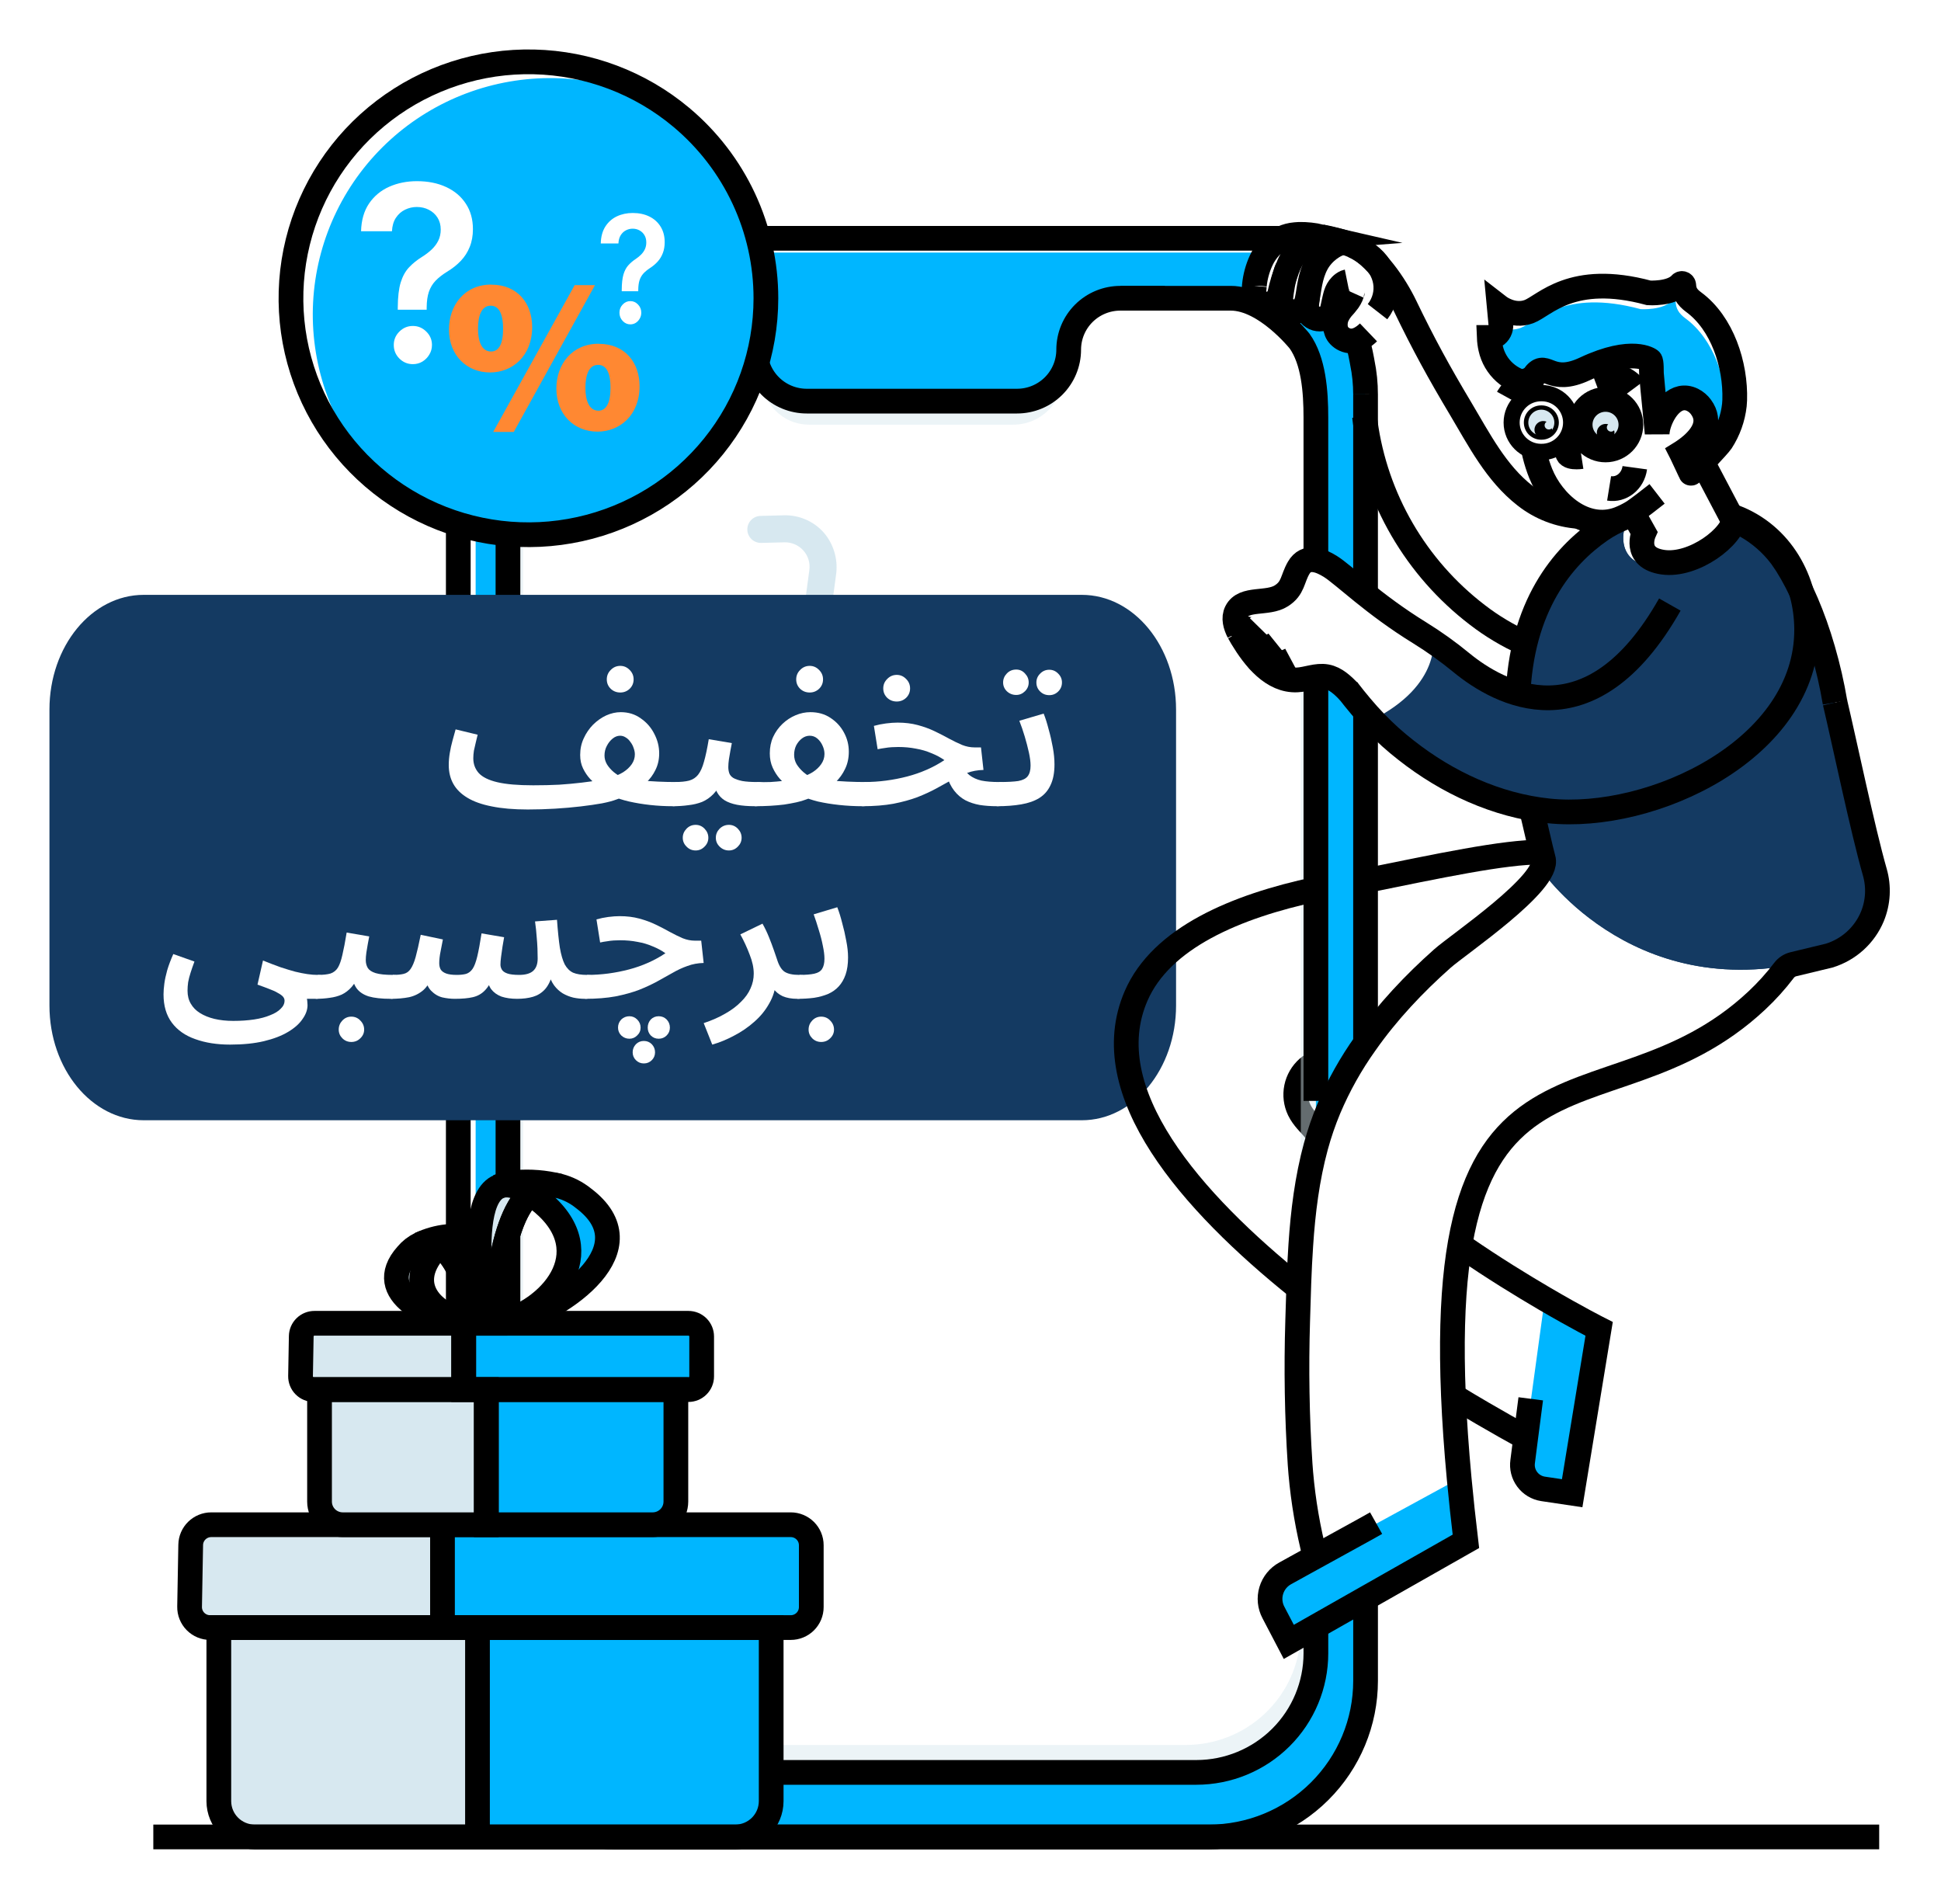 <svg width="157" height="154" viewBox="0 0 157 154" fill="none" xmlns="http://www.w3.org/2000/svg">
<g filter="url(#filter0_d_3149_2579)">
<path d="M104.018 27.951C105.008 27.315 106.159 26.971 107.337 26.957C107.541 26.957 107.74 26.968 107.936 26.986C107.853 26.637 107.748 26.228 107.615 25.783C107.193 25.572 106.826 25.266 106.543 24.889C106.26 24.512 106.07 24.075 105.987 23.612C105.836 23.638 105.682 23.651 105.529 23.652C104.982 23.653 104.446 23.497 103.986 23.201C103.874 23.176 103.762 23.145 103.653 23.108C103.51 23.133 103.364 23.146 103.218 23.148C102.475 23.152 101.76 22.864 101.228 22.348L99.835 22.828C99.835 22.828 103.409 24.623 104.018 27.951Z" fill="#00B6FF"/>
<path d="M104.435 132.153C104.434 134.705 103.415 137.152 101.603 138.957C99.791 140.761 97.333 141.776 94.77 141.777H48.758C46.194 141.776 43.736 140.762 41.923 138.957C40.11 137.152 39.092 134.705 39.091 132.153V32.193C39.09 30.928 39.339 29.676 39.825 28.507C40.31 27.339 41.022 26.277 41.92 25.383C42.817 24.488 43.883 23.779 45.057 23.294C46.23 22.81 47.487 22.561 48.758 22.561H54.906C56.013 22.561 57.074 22.998 57.857 23.777C58.575 24.487 59.005 25.435 59.066 26.441C59.075 26.524 59.079 26.608 59.078 26.692C59.078 26.764 59.078 26.834 59.078 26.905C59.108 27.515 59.267 28.112 59.545 28.657C59.553 28.669 59.557 28.687 59.566 28.7C59.901 29.355 60.414 29.905 61.045 30.289C61.676 30.672 62.402 30.873 63.141 30.871H80.269C80.817 30.872 81.361 30.765 81.868 30.556C82.375 30.347 82.836 30.04 83.224 29.653C83.52 29.358 83.768 29.019 83.958 28.647C83.966 28.64 83.973 28.631 83.976 28.621C84.258 28.088 84.416 27.499 84.437 26.897C84.437 26.844 84.437 26.796 84.437 26.737C84.45 24.447 86.205 22.556 88.508 22.556H93.701L99.165 22.488C99.276 21.448 99.721 20.354 100.181 19.388C100.334 19.053 100.515 18.732 100.722 18.428H49.151C47.486 18.427 45.837 18.754 44.299 19.388C42.761 20.022 41.363 20.952 40.186 22.124C39.008 23.296 38.075 24.688 37.437 26.219C36.8 27.751 36.472 29.392 36.473 31.05V134.377C36.472 136.035 36.8 137.676 37.437 139.208C38.074 140.739 39.008 142.131 40.185 143.303C41.363 144.475 42.76 145.405 44.299 146.039C45.837 146.674 47.486 147 49.151 146.999H95.774C97.439 146.999 99.088 146.673 100.626 146.039C102.165 145.405 103.563 144.475 104.74 143.303C105.918 142.131 106.852 140.739 107.489 139.208C108.126 137.676 108.454 136.035 108.454 134.377V127.262L104.436 129.542L104.435 132.153Z" fill="#00B6FF"/>
<path d="M105.836 52.947C105.354 52.452 104.888 53.22 104.435 52.695V90.716C104.718 89.678 105.067 88.659 105.481 87.665C105.574 87.447 105.667 87.228 105.764 87.012C105.968 86.566 106.182 86.126 106.407 85.689C106.468 85.564 106.53 85.446 106.596 85.327C106.662 85.209 106.742 85.057 106.818 84.929C106.947 84.695 107.085 84.462 107.226 84.233C107.323 84.06 107.43 83.894 107.536 83.726C107.615 83.593 107.697 83.465 107.784 83.342C107.877 83.191 107.978 83.043 108.076 82.897C108.197 82.716 108.324 82.535 108.449 82.358V55.275C107.967 54.9 107.485 54.507 107.032 54.102C106.619 53.73 106.22 53.346 105.836 52.947Z" fill="#00B6FF"/>
<path d="M108.07 26.52C107.513 27.217 106.824 26.631 105.927 26.631C105.111 26.631 104.642 27.947 104.124 27.417C104.153 27.488 103.862 28.537 103.886 28.608C103.965 28.819 104.036 29.04 104.098 29.26V29.268C104.179 29.552 104.24 29.833 104.293 30.124C104.306 30.19 104.32 30.262 104.328 30.332C104.351 30.481 104.373 30.636 104.386 30.79C104.404 30.932 104.414 31.075 104.417 31.219C104.431 31.379 104.434 31.553 104.434 31.726V42.926C104.566 43.035 104.675 43.168 104.756 43.318C105.398 44.486 106.014 43.611 106.702 44.758C107.068 45.35 107.827 45.812 108.216 45.384C108.359 45.224 108.447 44.539 108.447 44.283V30.75C108.447 30.107 108.399 29.466 108.304 28.83C108.275 28.588 108.121 26.764 108.07 26.52Z" fill="#00B6FF"/>
<path d="M59.083 26.475C59.374 27.014 59.534 27.613 59.549 28.225C59.272 27.681 59.113 27.084 59.083 26.475Z" fill="#00B6FF"/>
<path d="M84.437 26.463C84.415 27.065 84.258 27.655 83.976 28.188C84.007 27.587 84.164 27 84.437 26.463Z" fill="#00B6FF"/>
<path d="M145.962 75.281C130.608 80.054 122.67 68.364 122.67 68.364C123.25 67.508 122.373 65.899 122.373 65.899L121.839 63.179C115.056 62.847 108.918 56.265 108.918 56.265C117.694 54.716 113.911 49.483 113.911 49.483L119.962 54.2L120.618 54.142C120.698 45.982 125.859 42.171 127.475 40.88C129.092 39.588 129.369 40.87 129.369 40.87C129.369 40.87 128.658 43.481 131.689 43.843C134.72 44.204 136.94 41.377 136.94 41.377C137.98 39.057 139.177 40.495 139.177 40.495C144.373 43.248 145.313 50.057 146.428 54.816C147.198 58.076 148.664 65.104 149.643 68.528C149.985 69.713 149.916 70.978 149.448 72.12C149.136 72.869 148.662 73.541 148.059 74.087C147.457 74.633 146.741 75.041 145.962 75.281Z" fill="#143A62"/>
<path d="M145.962 75.281C130.608 80.054 122.67 68.364 122.67 68.364C123.25 67.508 122.373 65.899 122.373 65.899L121.839 63.179C115.056 62.847 108.918 56.265 108.918 56.265C114.733 53.371 113.911 49.483 113.911 49.483L119.962 54.2L120.618 54.142C120.698 45.982 125.859 42.171 127.475 40.88C129.092 39.588 129.369 40.87 129.369 40.87C129.369 40.87 128.658 43.481 131.689 43.843C134.72 44.204 136.94 41.377 136.94 41.377C137.98 39.057 139.177 40.495 139.177 40.495C144.373 43.248 145.313 50.057 146.428 54.816C147.198 58.076 148.664 65.104 149.643 68.528C149.985 69.713 149.916 70.978 149.448 72.12C149.136 72.869 148.662 73.541 148.059 74.087C147.457 74.633 146.741 75.041 145.962 75.281Z" fill="#143A62"/>
<path d="M127.865 34.074C128.825 34.074 129.603 33.3 129.603 32.345C129.603 31.39 128.825 30.615 127.865 30.615C126.906 30.615 126.128 31.39 126.128 32.345C126.128 33.3 126.906 34.074 127.865 34.074Z" fill="#D7E8F0"/>
<path d="M130.232 35.828C130.081 36.935 129.138 37.658 128.154 37.498" stroke="black" stroke-width="2" stroke-miterlimit="10"/>
<path d="M118.587 26.183C118.752 26.936 119.15 27.618 119.726 28.133C120.301 28.649 121.024 28.971 121.793 29.055C121.864 28.748 122.008 28.462 122.214 28.222C123.092 27.228 123.424 29.129 126.201 27.825C130.059 26.012 131.478 27.123 131.478 27.123C131.603 27.22 131.571 28.094 131.585 28.243C131.669 29.147 131.746 30.047 131.841 30.951C131.896 31.502 131.949 32.049 132.002 32.596C132.055 32.505 132.114 32.417 132.178 32.332C132.551 31.115 133.588 29.689 134.911 30.339C135.179 30.475 135.412 30.673 135.589 30.916C136.452 32.094 135.749 33.201 134.812 34.012C134.575 34.265 134.31 34.492 134.023 34.688C134.17 35.008 134.769 36.265 134.769 36.27C134.83 36.398 137.059 33.985 137.226 33.721C137.483 33.07 137.627 32.381 137.652 31.683C137.745 28.812 136.638 25.443 134.334 23.753C133.763 23.334 133.564 22.937 133.53 22.382C133.528 22.352 133.517 22.323 133.499 22.3C133.48 22.276 133.455 22.258 133.426 22.249C133.398 22.24 133.367 22.24 133.338 22.248C133.309 22.257 133.284 22.274 133.265 22.297C132.516 23.123 130.705 23.003 130.705 23.003C124.437 21.31 122.274 24.052 120.998 24.521C120.478 24.706 119.91 24.706 119.39 24.521C119.357 24.693 119.276 24.853 119.157 24.983C119.038 25.113 118.886 25.207 118.717 25.257L118.744 25.548C118.767 25.772 118.712 25.996 118.587 26.183Z" fill="#00B6FF"/>
<path d="M132.035 37.943C131.622 38.263 130.468 39.184 130.007 39.458C129.669 39.661 129.313 39.835 128.945 39.978C126.171 41.019 123.571 38.651 122.618 36.282C121.833 34.328 121.653 32.146 121.71 30.059C121.719 29.843 121.727 29.622 121.745 29.402C121.743 29.388 121.743 29.375 121.745 29.362C121.753 29.261 121.768 29.161 121.79 29.062C121.86 28.755 122.004 28.468 122.211 28.229C123.087 27.237 123.42 29.138 126.197 27.832C130.054 26.019 131.474 27.13 131.474 27.13C131.598 27.227 131.566 28.101 131.581 28.25C131.664 29.155 131.741 30.055 131.838 30.959C131.891 31.511 131.944 32.056 131.998 32.603C132.011 32.754 132.026 32.899 132.039 33.048C132.058 32.806 132.104 32.567 132.175 32.334C132.548 31.117 133.585 29.693 134.907 30.341C135.176 30.477 135.409 30.675 135.586 30.919C136.449 32.096 135.746 33.203 134.809 34.014C134.571 34.218 134.32 34.405 134.057 34.575L133.986 34.619L134.022 34.69C134.168 35.01 134.766 36.269 134.766 36.272C134.827 36.4 137.056 33.989 137.225 33.723C137.805 32.831 138.169 31.817 138.287 30.76C138.302 30.627 138.31 30.499 138.314 30.366C138.408 27.496 137.3 24.126 134.996 22.437C134.424 22.018 134.224 21.621 134.192 21.066C134.19 21.036 134.179 21.007 134.161 20.983C134.142 20.96 134.117 20.942 134.089 20.933C134.06 20.924 134.029 20.923 134 20.932C133.971 20.941 133.946 20.957 133.927 20.981C133.178 21.806 131.365 21.686 131.365 21.686C125.105 19.994 122.934 22.736 121.66 23.205C120.385 23.674 119.267 22.808 119.267 22.808L119.4 24.227C119.409 24.325 119.403 24.423 119.382 24.518C119.349 24.691 119.268 24.85 119.149 24.98C119.03 25.11 118.878 25.205 118.709 25.254C118.645 25.278 118.578 25.291 118.51 25.294H118.46C118.472 25.59 118.511 25.884 118.576 26.173C118.741 26.927 119.141 27.609 119.718 28.125C120.294 28.64 121.019 28.962 121.79 29.045" stroke="black" stroke-width="2" stroke-miterlimit="10"/>
<path d="M122.673 33.904C123.632 33.904 124.41 33.13 124.41 32.175C124.41 31.22 123.632 30.445 122.673 30.445C121.713 30.445 120.936 31.22 120.936 32.175C120.936 33.13 121.713 33.904 122.673 33.904Z" fill="#D7E8F0"/>
<path d="M128.59 32.991C128.591 33.132 128.55 33.27 128.472 33.387C128.394 33.504 128.283 33.596 128.153 33.651C128.023 33.705 127.879 33.72 127.74 33.693C127.602 33.666 127.474 33.599 127.374 33.5C127.273 33.401 127.205 33.274 127.177 33.136C127.149 32.998 127.163 32.855 127.217 32.725C127.271 32.595 127.362 32.484 127.48 32.405C127.597 32.327 127.735 32.285 127.877 32.285C127.946 32.284 128.015 32.294 128.081 32.316C128.046 32.348 128.019 32.387 128 32.43C127.981 32.473 127.971 32.52 127.97 32.567C127.971 32.658 128.007 32.744 128.072 32.808C128.137 32.872 128.224 32.908 128.315 32.908C128.361 32.907 128.407 32.898 128.449 32.879C128.491 32.861 128.528 32.834 128.56 32.8C128.581 32.862 128.591 32.926 128.59 32.991Z" fill="black"/>
<path d="M123.539 32.76C123.539 32.899 123.497 33.036 123.418 33.152C123.34 33.268 123.229 33.358 123.1 33.412C122.97 33.465 122.827 33.479 122.689 33.452C122.552 33.424 122.425 33.357 122.326 33.258C122.227 33.159 122.159 33.033 122.132 32.896C122.104 32.759 122.118 32.617 122.172 32.488C122.226 32.359 122.316 32.249 122.433 32.171C122.549 32.093 122.687 32.051 122.827 32.051C122.919 32.05 123.011 32.068 123.097 32.104C123.049 32.136 123.008 32.179 122.981 32.23C122.953 32.28 122.937 32.337 122.936 32.395C122.936 32.44 122.946 32.484 122.963 32.526C122.981 32.567 123.006 32.604 123.038 32.636C123.07 32.667 123.108 32.692 123.15 32.709C123.192 32.726 123.237 32.734 123.282 32.734C123.326 32.735 123.37 32.726 123.411 32.709C123.453 32.693 123.49 32.668 123.521 32.636C123.532 32.677 123.538 32.718 123.539 32.76Z" fill="black"/>
<path d="M125.302 32.318C125.302 32.318 124.857 34.288 124.804 34.486C124.643 35.126 125.919 34.928 125.919 34.928" stroke="black" stroke-width="2" stroke-miterlimit="10"/>
<path d="M126.935 28.599C126.935 28.599 129.032 27.817 130.199 29.385" stroke="black" stroke-width="2" stroke-miterlimit="10"/>
<path d="M119.963 30.167C119.963 30.167 121.043 28.213 122.952 28.647" stroke="black" stroke-width="2" stroke-miterlimit="10"/>
<path d="M127.865 34.389C128.998 34.389 129.917 33.474 129.917 32.346C129.917 31.218 128.998 30.303 127.865 30.303C126.731 30.303 125.812 31.218 125.812 32.346C125.812 33.474 126.731 34.389 127.865 34.389Z" stroke="black" stroke-width="2" stroke-miterlimit="10"/>
<path d="M122.672 34.219C123.806 34.219 124.725 33.304 124.725 32.176C124.725 31.047 123.806 30.133 122.672 30.133C121.539 30.133 120.62 31.047 120.62 32.176C120.62 33.304 121.539 34.219 122.672 34.219Z" stroke="black" stroke-width="2" stroke-miterlimit="10"/>
<path d="M122.671 30.787H122.718C123.087 30.792 123.439 30.944 123.696 31.209C123.953 31.473 124.095 31.828 124.089 32.196C124.083 32.564 123.93 32.914 123.665 33.17C123.399 33.426 123.042 33.567 122.673 33.561H122.629C122.26 33.555 121.908 33.403 121.651 33.139C121.394 32.874 121.252 32.519 121.258 32.151C121.264 31.784 121.417 31.433 121.682 31.177C121.948 30.921 122.305 30.781 122.674 30.787H122.671ZM122.674 30.455C122.217 30.448 121.774 30.622 121.446 30.939C121.117 31.256 120.928 31.69 120.92 32.146C120.913 32.601 121.087 33.042 121.406 33.369C121.724 33.697 122.16 33.885 122.618 33.892H122.676C123.134 33.9 123.576 33.726 123.905 33.409C124.234 33.092 124.423 32.658 124.43 32.202C124.438 31.746 124.263 31.306 123.944 30.978C123.626 30.651 123.19 30.463 122.732 30.455H122.674Z" fill="white"/>
<path d="M125.812 32.278L124.723 32.242" stroke="black" stroke-width="2" stroke-miterlimit="10"/>
<path d="M127.352 105.477L125.173 118.767L122.812 118.415C122.301 118.335 121.842 118.057 121.534 117.643C121.227 117.229 121.095 116.711 121.168 116.201L121.343 114.775L122.95 103.047C125.567 104.573 127.352 105.477 127.352 105.477Z" fill="#00B6FF"/>
<path d="M116.57 122.654L108.454 127.294L104.436 129.597L103.205 130.302C103.208 130.279 103.208 130.255 103.205 130.232L102.241 130.779L101 128.406C100.71 127.858 100.649 127.219 100.829 126.626C101.009 126.034 101.417 125.536 101.963 125.24L116.025 117.574L116.038 117.702L116.57 122.654Z" fill="#00B6FF"/>
<path d="M104.702 89.812C104.613 89.693 104.525 89.578 104.435 89.477C103.926 88.868 103.426 88.458 103.088 87.765C102.819 87.201 102.742 86.566 102.867 85.954C102.993 85.342 103.315 84.787 103.784 84.373C103.978 84.207 104.195 84.067 104.427 83.959" stroke="black" stroke-width="2" stroke-miterlimit="10"/>
<path d="M121.816 111.129L121.344 114.772L121.162 116.198C121.089 116.708 121.221 117.226 121.528 117.64C121.836 118.055 122.295 118.332 122.806 118.412L125.167 118.764L127.347 105.474C127.347 105.474 125.561 104.57 122.948 103.041C121.079 101.946 118.769 100.53 116.4 98.898" stroke="black" stroke-width="2" stroke-miterlimit="10"/>
<path d="M121.415 114.277C121.415 114.277 118.866 112.909 115.629 110.939" stroke="black" stroke-width="2" stroke-miterlimit="10"/>
<g opacity="0.68">
<path opacity="0.68" d="M104.435 52.899V90.716C103.731 93.305 103.395 95.996 103.217 98.704V52.995C103.612 53.507 104.019 52.409 104.435 52.899Z" fill="#D7E8F0"/>
<path opacity="0.68" d="M104.435 129.543V131.717C104.434 134.269 103.416 136.717 101.603 138.521C99.791 140.326 97.333 141.34 94.77 141.341H48.758C46.194 141.341 43.736 140.326 41.923 138.522C40.11 136.717 39.092 134.27 39.091 131.717V31.757C39.09 30.492 39.339 29.24 39.825 28.072C40.31 26.903 41.022 25.842 41.92 24.947C42.818 24.053 43.883 23.343 45.057 22.859C46.23 22.375 47.488 22.125 48.758 22.125H54.907C55.189 22.126 55.47 22.154 55.747 22.208C55.932 22.247 56.115 22.297 56.294 22.359C56.372 22.389 56.454 22.419 56.528 22.451C56.654 22.503 56.776 22.562 56.895 22.627C57.038 22.704 57.175 22.79 57.308 22.883C57.396 22.944 57.48 23.007 57.56 23.072C57.64 23.138 57.764 23.25 57.857 23.341L58.5 24.167C58.559 24.265 58.613 24.367 58.661 24.471L58.895 25.061C58.928 25.168 58.958 25.274 58.981 25.381L59.038 25.715C59.047 25.76 59.051 25.808 59.056 25.853C59.058 25.875 59.058 25.897 59.056 25.919C59.066 26.024 59.074 26.127 59.074 26.239V26.282C59.074 26.349 59.074 26.41 59.074 26.472C59.07 26.462 59.064 26.453 59.056 26.445C58.875 26.103 58.642 25.79 58.365 25.519C57.612 24.768 56.591 24.346 55.525 24.346H49.613C48.39 24.346 47.179 24.587 46.049 25.054C44.919 25.521 43.893 26.204 43.029 27.067C42.165 27.928 41.48 28.951 41.013 30.077C40.547 31.202 40.307 32.408 40.309 33.626V129.857C40.309 132.314 41.289 134.67 43.034 136.408C44.778 138.146 47.145 139.122 49.613 139.124H93.915C96.304 139.123 98.601 138.208 100.33 136.567C102.059 134.926 103.088 132.686 103.204 130.311C103.206 130.288 103.206 130.264 103.204 130.241L104.435 129.543Z" fill="#D7E8F0"/>
<path opacity="0.68" d="M83.976 28.188C83.976 28.248 83.976 28.306 83.976 28.368C83.97 29.425 83.544 30.437 82.791 31.182C82.039 31.927 81.02 32.346 79.958 32.346H63.465C61.242 32.346 59.562 30.538 59.553 28.323C59.553 28.288 59.553 28.258 59.553 28.223C59.885 28.889 60.397 29.45 61.033 29.842C61.669 30.233 62.402 30.439 63.15 30.437H80.269C80.817 30.438 81.361 30.331 81.868 30.122C82.376 29.913 82.836 29.606 83.224 29.22C83.528 28.917 83.781 28.569 83.976 28.188Z" fill="#D7E8F0"/>
</g>
<path d="M108.454 69.229C114.171 68.072 119.72 66.877 122.671 66.917" stroke="black" stroke-width="2" stroke-miterlimit="10"/>
<path d="M121.881 63.49C122.023 63.997 122.67 66.919 122.829 67.447C123.418 69.353 115.932 74.394 114.664 75.527C112.388 77.548 110.234 79.823 108.454 82.359C107.27 84.014 106.273 85.794 105.481 87.666C105.067 88.66 104.717 89.679 104.434 90.718C103.73 93.306 103.394 95.998 103.216 98.705C103.075 100.756 103.022 102.815 102.964 104.826C102.845 108.686 102.906 112.567 103.16 116.414C103.177 116.657 103.195 116.894 103.216 117.137C103.416 119.421 103.805 121.685 104.378 123.906V123.921" stroke="black" stroke-width="2" stroke-miterlimit="10"/>
<path d="M120.774 54.474C121.017 46.981 124.434 42.981 127.476 40.874C128.068 40.47 128.703 40.132 129.369 39.867" stroke="black" stroke-width="2" stroke-miterlimit="10"/>
<path d="M137.72 39.818C137.861 39.871 137.998 39.929 138.136 39.986L138.287 40.052C138.621 40.197 138.946 40.36 139.261 40.542C140.348 41.159 141.298 41.99 142.053 42.985C142.082 43.013 142.106 43.046 142.123 43.082C142.255 43.268 142.384 43.457 142.509 43.652C143.621 45.412 144.658 47.788 145.45 50.532C145.859 51.94 146.185 53.37 146.429 54.815" stroke="black" stroke-width="2" stroke-miterlimit="10"/>
<path d="M146.429 54.815C147.199 58.075 148.666 65.104 149.644 68.526C149.986 69.712 149.918 70.978 149.449 72.12C149.137 72.87 148.663 73.541 148.06 74.088C147.458 74.634 146.742 75.042 145.963 75.282L143.056 75.983C142.752 76.057 142.483 76.235 142.296 76.485C141.636 77.353 140.904 78.164 140.108 78.91C127.531 90.699 112.397 78.496 116.026 117.578L116.039 117.706C116.185 119.271 116.363 120.92 116.57 122.655L108.454 127.263L104.437 129.543L103.21 130.24L102.246 130.787L101.005 128.415C100.713 127.867 100.649 127.226 100.829 126.631C101.008 126.037 101.416 125.537 101.963 125.24L103.217 124.547L104.379 123.907L104.435 123.877L108.453 121.663L109.308 121.183" stroke="black" stroke-width="2" stroke-miterlimit="10"/>
<path d="M108.456 127.263V133.939C108.455 137.288 107.119 140.499 104.74 142.867C102.362 145.235 99.136 146.565 95.772 146.565H47.753C46.087 146.565 44.438 146.239 42.899 145.604C41.36 144.97 39.962 144.04 38.784 142.868C37.606 141.695 36.672 140.303 36.035 138.771C35.397 137.239 35.069 135.598 35.069 133.939V29.899C35.069 28.241 35.397 26.599 36.035 25.067C36.672 23.535 37.606 22.143 38.784 20.971C39.962 19.798 41.36 18.869 42.899 18.234C44.438 17.6 46.087 17.273 47.753 17.273H101.606" stroke="black" stroke-width="2" stroke-miterlimit="10"/>
<path d="M108.454 29.9C108.455 29.033 108.367 28.169 108.192 27.32C108.192 27.32 107.957 25.908 107.732 25.516" stroke="black" stroke-width="2" stroke-miterlimit="10"/>
<path d="M108.454 82.353V69.232V55.547" stroke="black" stroke-width="2" stroke-miterlimit="10"/>
<path d="M108.454 29.9V37.304V46.096" stroke="black" stroke-width="2" stroke-miterlimit="10"/>
<path d="M121.343 50.039V50.028C119.97 49.415 118.675 48.641 117.486 47.722C112.523 43.921 109.269 38.324 108.43 32.146C108.409 31.994 108.389 31.84 108.372 31.686" stroke="black" stroke-width="2" stroke-miterlimit="10"/>
<path d="M104.438 87.035V52.885" stroke="black" stroke-width="2" stroke-miterlimit="10"/>
<path d="M104.437 43.291V31.758C104.437 29.657 104.253 27.168 103.116 25.582C103.116 25.582 100.36 22.121 97.559 22.121H88.62" stroke="black" stroke-width="2" stroke-miterlimit="10"/>
<path d="M92.222 22.121H88.62C87.512 22.121 86.449 22.559 85.665 23.34C84.882 24.12 84.442 25.178 84.442 26.281C84.442 27.384 84.001 28.443 83.218 29.223C82.434 30.003 81.371 30.441 80.263 30.441H63.257C62.148 30.441 61.085 30.003 60.302 29.223C59.518 28.443 59.078 27.384 59.078 26.281C59.078 25.178 58.638 24.12 57.854 23.34C57.071 22.559 56.008 22.121 54.899 22.121H48.757C46.191 22.123 43.731 23.139 41.918 24.946C40.104 26.753 39.086 29.203 39.087 31.758V131.717C39.088 134.269 40.107 136.717 41.921 138.522C43.734 140.327 46.193 141.341 48.757 141.342H94.767C97.332 141.341 99.79 140.327 101.604 138.522C103.417 136.717 104.436 134.269 104.438 131.717V129.544" stroke="black" stroke-width="2" stroke-miterlimit="10"/>
<path d="M107.466 17.867C109.216 18.613 110.85 21.078 111.644 22.728C113.116 25.789 114.401 28.131 116.144 31.048C117.637 33.549 119.007 36.258 121.355 38.088C122.597 39.071 124.111 39.655 125.694 39.763" stroke="black" stroke-width="2" stroke-miterlimit="10"/>
<path d="M59.951 22.124C59.949 25.58 59.008 28.97 57.226 31.936C55.444 34.901 52.889 37.33 49.832 38.966C46.775 40.601 43.329 41.382 39.862 41.224C36.395 41.067 33.035 39.977 30.14 38.072C26.389 34.928 23.986 30.475 23.426 25.625C22.865 20.775 24.189 15.896 27.126 11.986C30.063 8.077 34.39 5.434 39.221 4.598C44.053 3.763 49.022 4.799 53.111 7.494C55.256 9.287 56.98 11.526 58.161 14.053C59.343 16.581 59.954 19.336 59.951 22.124Z" fill="#00B6FF"/>
<path d="M57.861 22.201C57.861 25.261 57.027 28.264 55.449 30.891C53.872 33.518 51.608 35.67 48.901 37.118C46.193 38.568 43.141 39.259 40.07 39.119C36.999 38.98 34.024 38.015 31.459 36.327C28.145 33.541 26.025 29.599 25.532 25.308C25.039 21.017 26.212 16.701 28.809 13.242C31.407 9.783 35.233 7.442 39.507 6.698C43.78 5.955 48.177 6.864 51.799 9.241C53.699 10.829 55.227 12.812 56.274 15.051C57.321 17.29 57.863 19.731 57.861 22.201Z" fill="#00B6FF"/>
<path d="M78.541 58.53L64.539 60.631C64.2 60.717 63.845 60.725 63.501 60.654C63.158 60.584 62.836 60.436 62.559 60.221C62.282 60.008 62.058 59.733 61.903 59.42C61.749 59.106 61.669 58.762 61.669 58.413L63.133 46.435H84.014C84.185 46.435 84.348 46.503 84.469 46.623C84.59 46.743 84.657 46.906 84.657 47.075L82.66 54.58C82.376 55.537 81.847 56.404 81.125 57.097C80.403 57.789 79.512 58.283 78.541 58.53Z" fill="#D7E8F0"/>
<path d="M66.589 67.82C67.907 67.82 68.975 66.757 68.975 65.444C68.975 64.132 67.907 63.068 66.589 63.068C65.271 63.068 64.202 64.132 64.202 65.444C64.202 66.757 65.271 67.82 66.589 67.82Z" fill="#D7E8F0"/>
<path d="M75.649 67.82C76.967 67.82 78.036 66.757 78.036 65.444C78.036 64.132 76.967 63.068 75.649 63.068C74.331 63.068 73.263 64.132 73.263 65.444C73.263 66.757 74.331 67.82 75.649 67.82Z" fill="#D7E8F0"/>
<path d="M65.028 48.943L62.854 48.654L63.465 44.1C63.503 43.816 63.48 43.528 63.395 43.254C63.311 42.981 63.168 42.729 62.976 42.516C62.784 42.303 62.548 42.134 62.284 42.02C62.02 41.907 61.735 41.852 61.447 41.86L59.574 41.908C59.283 41.915 59.001 41.807 58.79 41.608C58.579 41.408 58.456 41.133 58.449 40.844C58.445 40.701 58.469 40.558 58.521 40.424C58.572 40.29 58.65 40.168 58.749 40.064C58.848 39.96 58.967 39.876 59.098 39.818C59.23 39.76 59.372 39.728 59.516 39.724L61.391 39.676C62.046 39.655 62.696 39.79 63.288 40.068C63.881 40.346 64.398 40.76 64.798 41.276C65.145 41.736 65.396 42.261 65.537 42.819C65.678 43.377 65.706 43.958 65.62 44.527L65.028 48.943Z" fill="#D7E8F0"/>
<path d="M85.504 46.109H9.623C5.413 46.109 2 50.262 2 55.385V79.324C2 84.447 5.413 88.6 9.623 88.6H85.504C89.714 88.6 93.127 84.447 93.127 79.324V55.385C93.127 50.262 89.714 46.109 85.504 46.109Z" fill="#143A62"/>
<path d="M103.049 102.172C94.383 95.22 86.52 86.303 89.899 78.535C91.932 73.852 97.95 71.3 104.434 69.916" stroke="black" stroke-width="2" stroke-miterlimit="10"/>
<path d="M40.689 63.467L41.127 61.511C41.878 61.511 42.579 61.495 43.229 61.462C43.891 61.418 44.496 61.362 45.046 61.296C45.595 61.23 46.066 61.164 46.458 61.097C46.862 61.031 47.17 60.965 47.383 60.898C47.776 60.777 48.118 60.628 48.41 60.451C48.701 60.263 48.931 60.048 49.099 59.805C49.267 59.562 49.351 59.297 49.351 59.01C49.351 58.844 49.318 58.673 49.251 58.496C49.194 58.319 49.11 58.159 48.998 58.015C48.897 57.861 48.774 57.739 48.628 57.651C48.482 57.551 48.325 57.502 48.157 57.502C47.944 57.502 47.742 57.579 47.552 57.734C47.361 57.888 47.204 58.087 47.081 58.33C46.957 58.562 46.896 58.822 46.896 59.109C46.896 59.352 46.963 59.59 47.098 59.822C47.243 60.053 47.428 60.263 47.653 60.451C47.888 60.639 48.14 60.799 48.41 60.932L46.425 61.661C46.2 61.462 45.971 61.241 45.735 60.998C45.511 60.755 45.32 60.473 45.163 60.153C45.006 59.833 44.928 59.468 44.928 59.059C44.928 58.573 45.023 58.126 45.214 57.717C45.404 57.297 45.657 56.927 45.971 56.607C46.296 56.287 46.649 56.038 47.03 55.861C47.423 55.685 47.815 55.596 48.208 55.596C48.824 55.596 49.363 55.762 49.822 56.093C50.293 56.414 50.658 56.828 50.916 57.336C51.185 57.844 51.319 58.374 51.319 58.927C51.319 59.424 51.218 59.871 51.017 60.269C50.826 60.666 50.568 61.014 50.243 61.313C49.918 61.611 49.548 61.876 49.133 62.108C48.729 62.329 48.309 62.511 47.871 62.655C47.591 62.765 47.199 62.87 46.694 62.97C46.2 63.058 45.629 63.141 44.978 63.218C44.328 63.295 43.633 63.356 42.893 63.401C42.164 63.445 41.429 63.467 40.689 63.467ZM52.413 63.202C51.796 63.202 51.185 63.169 50.579 63.102C49.985 63.036 49.419 62.942 48.88 62.821C48.353 62.699 47.883 62.544 47.468 62.357L48.628 60.948C48.965 61.014 49.363 61.07 49.822 61.114C50.282 61.158 50.753 61.191 51.235 61.213C51.717 61.235 52.166 61.246 52.581 61.246C52.94 61.246 53.192 61.34 53.338 61.528C53.495 61.705 53.573 61.926 53.573 62.191C53.573 62.467 53.472 62.705 53.27 62.903C53.069 63.102 52.783 63.202 52.413 63.202ZM40.689 63.467C39.557 63.467 38.587 63.384 37.779 63.218C36.983 63.064 36.327 62.832 35.812 62.522C35.296 62.213 34.915 61.837 34.668 61.396C34.421 60.954 34.298 60.446 34.298 59.871C34.298 59.551 34.326 59.225 34.382 58.894C34.438 58.551 34.511 58.22 34.601 57.899C34.69 57.568 34.774 57.264 34.853 56.988L36.636 57.419C36.591 57.607 36.541 57.817 36.484 58.048C36.428 58.27 36.378 58.49 36.333 58.711C36.299 58.932 36.283 59.137 36.283 59.324C36.283 59.788 36.428 60.186 36.72 60.517C37.023 60.849 37.527 61.097 38.234 61.263C38.94 61.429 39.904 61.511 41.127 61.511L41.463 62.937L40.689 63.467ZM48.174 54.006C47.871 54.006 47.613 53.906 47.4 53.707C47.187 53.498 47.081 53.243 47.081 52.945C47.081 52.647 47.187 52.393 47.4 52.183C47.613 51.962 47.871 51.852 48.174 51.852C48.466 51.852 48.718 51.962 48.931 52.183C49.144 52.393 49.251 52.647 49.251 52.945C49.251 53.243 49.144 53.498 48.931 53.707C48.718 53.906 48.466 54.006 48.174 54.006Z" fill="white"/>
<path d="M52.436 63.202L52.604 61.246C53.064 61.246 53.445 61.208 53.748 61.13C54.05 61.042 54.291 60.882 54.471 60.65C54.661 60.407 54.819 60.059 54.942 59.606C55.076 59.142 55.205 58.535 55.329 57.783L57.196 58.098C57.162 58.275 57.123 58.479 57.078 58.711C57.033 58.943 56.994 59.175 56.96 59.407C56.927 59.639 56.91 59.849 56.91 60.037C56.91 60.225 56.938 60.396 56.994 60.55C57.05 60.694 57.156 60.816 57.313 60.915C57.482 61.014 57.723 61.097 58.037 61.164C58.351 61.219 58.754 61.246 59.248 61.246C59.606 61.246 59.859 61.34 60.005 61.528C60.161 61.705 60.24 61.926 60.24 62.191C60.24 62.467 60.139 62.705 59.937 62.903C59.735 63.102 59.45 63.202 59.08 63.202C58.508 63.202 58.02 63.163 57.616 63.086C57.212 63.008 56.876 62.887 56.607 62.721C56.349 62.555 56.147 62.34 56.002 62.075C55.856 61.799 55.76 61.467 55.716 61.081L56.405 61.097C56.215 61.561 55.979 61.937 55.699 62.224C55.43 62.5 55.127 62.71 54.791 62.854C54.454 62.986 54.084 63.075 53.68 63.119C53.288 63.174 52.873 63.202 52.436 63.202ZM56.96 66.781C56.669 66.781 56.416 66.676 56.203 66.466C56.002 66.267 55.901 66.029 55.901 65.753C55.901 65.477 56.002 65.234 56.203 65.024C56.416 64.814 56.669 64.71 56.96 64.71C57.24 64.71 57.482 64.814 57.684 65.024C57.885 65.234 57.986 65.477 57.986 65.753C57.986 66.029 57.885 66.267 57.684 66.466C57.482 66.676 57.24 66.781 56.96 66.781ZM54.269 66.781C53.977 66.781 53.731 66.676 53.529 66.466C53.327 66.267 53.226 66.029 53.226 65.753C53.226 65.477 53.327 65.234 53.529 65.024C53.731 64.814 53.977 64.71 54.269 64.71C54.549 64.71 54.791 64.814 54.992 65.024C55.194 65.234 55.295 65.477 55.295 65.753C55.295 66.029 55.194 66.267 54.992 66.466C54.791 66.676 54.549 66.781 54.269 66.781Z" fill="white"/>
<path d="M59.072 63.202L59.24 61.246C59.621 61.258 59.98 61.258 60.316 61.246C60.664 61.224 60.983 61.197 61.275 61.164C61.566 61.13 61.836 61.092 62.082 61.048C62.329 60.992 62.542 60.943 62.721 60.898C63.103 60.777 63.439 60.628 63.731 60.451C64.022 60.263 64.252 60.048 64.42 59.805C64.6 59.551 64.689 59.275 64.689 58.976C64.689 58.755 64.639 58.535 64.538 58.314C64.437 58.082 64.297 57.888 64.118 57.734C63.938 57.579 63.731 57.502 63.495 57.502C63.271 57.502 63.063 57.574 62.873 57.717C62.682 57.861 62.525 58.048 62.402 58.281C62.29 58.513 62.234 58.767 62.234 59.043C62.234 59.319 62.301 59.573 62.435 59.805C62.581 60.037 62.766 60.252 62.991 60.451C63.215 60.639 63.467 60.81 63.748 60.965L61.746 61.661C61.533 61.462 61.309 61.235 61.073 60.981C60.849 60.727 60.658 60.429 60.501 60.087C60.344 59.744 60.266 59.358 60.266 58.927C60.266 58.441 60.355 57.999 60.535 57.601C60.725 57.192 60.978 56.839 61.292 56.541C61.606 56.242 61.959 56.011 62.351 55.845C62.744 55.679 63.142 55.596 63.546 55.596C64.174 55.596 64.717 55.751 65.177 56.06C65.648 56.37 66.013 56.767 66.27 57.253C66.528 57.728 66.657 58.242 66.657 58.794C66.657 59.313 66.556 59.777 66.355 60.186C66.164 60.595 65.9 60.959 65.564 61.28C65.239 61.589 64.869 61.859 64.454 62.092C64.05 62.324 63.635 62.511 63.209 62.655C62.985 62.743 62.721 62.821 62.419 62.887C62.116 62.953 61.785 63.014 61.426 63.069C61.068 63.113 60.692 63.146 60.299 63.169C59.907 63.191 59.498 63.202 59.072 63.202ZM67.751 63.202C67.134 63.202 66.511 63.169 65.883 63.102C65.267 63.036 64.689 62.942 64.151 62.821C63.624 62.688 63.176 62.533 62.806 62.357L63.966 60.932C64.302 61.009 64.695 61.07 65.144 61.114C65.603 61.158 66.074 61.191 66.556 61.213C67.05 61.235 67.504 61.246 67.919 61.246C68.266 61.246 68.519 61.34 68.676 61.528C68.833 61.705 68.911 61.926 68.911 62.191C68.911 62.467 68.805 62.705 68.591 62.903C68.39 63.102 68.109 63.202 67.751 63.202ZM63.495 54.006C63.192 54.006 62.934 53.906 62.721 53.707C62.508 53.498 62.402 53.243 62.402 52.945C62.402 52.647 62.508 52.393 62.721 52.183C62.934 51.962 63.192 51.852 63.495 51.852C63.787 51.852 64.039 51.962 64.252 52.183C64.465 52.393 64.572 52.647 64.572 52.945C64.572 53.243 64.465 53.498 64.252 53.707C64.039 53.906 63.787 54.006 63.495 54.006Z" fill="white"/>
<path d="M78.643 63.202C78.139 63.202 77.673 63.169 77.247 63.102C76.821 63.025 76.434 62.898 76.087 62.721C75.739 62.533 75.436 62.274 75.178 61.942C74.921 61.611 74.713 61.186 74.556 60.666L75.75 59.788C75.93 60.175 76.148 60.473 76.406 60.683C76.675 60.893 77.001 61.042 77.382 61.13C77.774 61.208 78.251 61.246 78.811 61.246C79.159 61.246 79.406 61.34 79.552 61.528C79.709 61.705 79.787 61.926 79.787 62.191C79.787 62.467 79.686 62.705 79.484 62.903C79.282 63.102 79.002 63.202 78.643 63.202ZM67.744 63.202L67.912 61.246C68.507 61.246 69.095 61.208 69.678 61.13C70.262 61.053 70.828 60.943 71.377 60.799C71.927 60.656 72.454 60.473 72.958 60.252C73.463 60.031 73.939 59.772 74.388 59.474C74.074 59.253 73.721 59.065 73.328 58.91C72.947 58.745 72.532 58.623 72.084 58.546C71.635 58.457 71.159 58.413 70.654 58.413C70.475 58.413 70.295 58.419 70.116 58.43C69.936 58.441 69.751 58.463 69.561 58.496C69.381 58.518 69.191 58.551 68.989 58.595L68.686 56.706C69 56.618 69.325 56.552 69.662 56.508C70.009 56.463 70.323 56.441 70.604 56.441C71.198 56.441 71.742 56.508 72.235 56.64C72.728 56.773 73.183 56.938 73.597 57.137C74.012 57.336 74.399 57.535 74.758 57.734C75.128 57.932 75.481 58.104 75.818 58.247C76.154 58.38 76.49 58.446 76.827 58.446H77.348L77.55 60.269C77.068 60.28 76.619 60.363 76.204 60.517C75.79 60.661 75.38 60.849 74.977 61.081C74.584 61.302 74.164 61.534 73.715 61.777C73.267 62.02 72.762 62.252 72.201 62.473C71.641 62.682 70.996 62.859 70.267 63.003C69.538 63.135 68.697 63.202 67.744 63.202ZM70.536 54.735C70.234 54.735 69.976 54.635 69.763 54.436C69.549 54.227 69.443 53.972 69.443 53.674C69.443 53.376 69.549 53.122 69.763 52.912C69.976 52.691 70.234 52.581 70.536 52.581C70.828 52.581 71.08 52.691 71.293 52.912C71.506 53.122 71.613 53.376 71.613 53.674C71.613 53.972 71.506 54.227 71.293 54.436C71.08 54.635 70.828 54.735 70.536 54.735Z" fill="white"/>
<path d="M78.651 63.202L78.819 61.246C79.492 61.246 80.007 61.219 80.366 61.164C80.725 61.097 80.977 60.97 81.123 60.782C81.28 60.584 81.359 60.297 81.359 59.921C81.359 59.623 81.314 59.269 81.224 58.86C81.134 58.452 81.022 58.021 80.888 57.568C80.753 57.115 80.607 56.69 80.45 56.292L82.418 55.712C82.564 56.077 82.699 56.502 82.822 56.988C82.957 57.463 83.069 57.949 83.158 58.446C83.248 58.932 83.293 59.391 83.293 59.822C83.293 60.495 83.186 61.053 82.973 61.495C82.772 61.937 82.469 62.285 82.065 62.539C81.673 62.782 81.185 62.953 80.602 63.053C80.03 63.152 79.38 63.202 78.651 63.202ZM82.872 54.221C82.581 54.221 82.334 54.122 82.132 53.923C81.93 53.724 81.83 53.481 81.83 53.194C81.83 52.917 81.93 52.68 82.132 52.481C82.334 52.271 82.581 52.166 82.872 52.166C83.153 52.166 83.394 52.271 83.596 52.481C83.797 52.68 83.898 52.917 83.898 53.194C83.898 53.481 83.797 53.724 83.596 53.923C83.394 54.122 83.153 54.221 82.872 54.221ZM80.198 54.204C79.907 54.204 79.654 54.105 79.441 53.906C79.239 53.707 79.138 53.47 79.138 53.194C79.138 52.917 79.239 52.675 79.441 52.465C79.643 52.255 79.895 52.15 80.198 52.15C80.478 52.15 80.714 52.255 80.904 52.465C81.106 52.675 81.207 52.917 81.207 53.194C81.207 53.47 81.106 53.707 80.904 53.906C80.703 54.105 80.467 54.204 80.198 54.204Z" fill="white"/>
<path d="M11.227 78.418C11.227 78.167 11.249 77.878 11.293 77.55C11.337 77.222 11.414 76.862 11.524 76.469C11.644 76.064 11.809 75.627 12.017 75.158L13.728 75.764C13.607 76.092 13.503 76.392 13.416 76.665C13.328 76.938 13.262 77.195 13.218 77.435C13.185 77.675 13.169 77.905 13.169 78.123C13.169 78.528 13.257 78.877 13.432 79.172C13.607 79.478 13.854 79.729 14.172 79.926C14.501 80.133 14.891 80.292 15.34 80.401C15.801 80.51 16.311 80.565 16.87 80.565C17.485 80.565 18.044 80.526 18.549 80.45C19.053 80.374 19.486 80.259 19.848 80.106C20.221 79.964 20.506 79.789 20.704 79.582C20.912 79.385 21.016 79.166 21.016 78.926C21.016 78.806 20.972 78.697 20.885 78.599C20.797 78.5 20.66 78.402 20.473 78.304C20.298 78.194 20.073 78.091 19.799 77.992C19.525 77.883 19.201 77.763 18.828 77.632L19.272 75.682C19.788 75.89 20.259 76.07 20.687 76.223C21.115 76.365 21.51 76.485 21.872 76.583C22.234 76.671 22.563 76.736 22.859 76.78C23.166 76.824 23.445 76.845 23.698 76.845C24.038 76.845 24.285 76.938 24.438 77.124C24.592 77.299 24.668 77.517 24.668 77.779C24.668 78.052 24.564 78.287 24.356 78.484C24.158 78.68 23.884 78.779 23.533 78.779C23.456 78.779 23.38 78.779 23.303 78.779C23.226 78.779 23.149 78.779 23.073 78.779C22.996 78.779 22.914 78.779 22.826 78.779C22.848 78.888 22.859 78.975 22.859 79.041C22.87 79.117 22.875 79.199 22.875 79.287C22.875 79.658 22.744 80.029 22.48 80.401C22.228 80.783 21.839 81.133 21.312 81.449C20.786 81.766 20.133 82.017 19.355 82.203C18.576 82.389 17.66 82.482 16.607 82.482C15.543 82.482 14.606 82.334 13.794 82.039C12.982 81.755 12.352 81.313 11.902 80.712C11.452 80.111 11.227 79.347 11.227 78.418Z" fill="white"/>
<path d="M23.539 78.779L23.704 76.845C24.142 76.845 24.488 76.807 24.74 76.731C24.992 76.643 25.19 76.485 25.332 76.256C25.475 76.015 25.596 75.671 25.695 75.223C25.804 74.765 25.919 74.164 26.04 73.421L27.866 73.732C27.833 73.907 27.795 74.109 27.751 74.339C27.707 74.568 27.669 74.797 27.636 75.027C27.603 75.256 27.586 75.464 27.586 75.649C27.586 75.89 27.641 76.103 27.751 76.288C27.861 76.463 28.069 76.6 28.376 76.698C28.694 76.796 29.16 76.845 29.774 76.845C30.114 76.845 30.356 76.938 30.498 77.124C30.652 77.299 30.729 77.517 30.729 77.779C30.729 78.052 30.63 78.287 30.433 78.484C30.235 78.68 29.961 78.779 29.61 78.779C28.864 78.779 28.266 78.713 27.817 78.582C27.378 78.44 27.049 78.216 26.83 77.91C26.621 77.605 26.484 77.195 26.418 76.682L27.093 76.698C26.906 77.157 26.692 77.528 26.451 77.812C26.21 78.085 25.941 78.293 25.645 78.435C25.349 78.566 25.025 78.653 24.674 78.697C24.323 78.751 23.945 78.779 23.539 78.779ZM26.418 82.269C26.133 82.269 25.892 82.17 25.695 81.974C25.497 81.777 25.398 81.542 25.398 81.269C25.398 80.985 25.497 80.739 25.695 80.532C25.892 80.324 26.133 80.221 26.418 80.221C26.703 80.221 26.945 80.324 27.142 80.532C27.351 80.739 27.455 80.985 27.455 81.269C27.455 81.542 27.351 81.777 27.142 81.974C26.945 82.17 26.703 82.269 26.418 82.269Z" fill="white"/>
<path d="M29.612 78.779L29.777 76.845C30.139 76.845 30.429 76.818 30.649 76.763C30.879 76.709 31.066 76.578 31.208 76.37C31.362 76.152 31.499 75.83 31.619 75.404C31.74 74.967 31.877 74.366 32.031 73.601L33.824 73.978C33.78 74.229 33.72 74.541 33.643 74.912C33.566 75.283 33.528 75.611 33.528 75.895C33.528 76.092 33.566 76.261 33.643 76.403C33.731 76.545 33.879 76.654 34.087 76.731C34.295 76.807 34.581 76.845 34.943 76.845C35.239 76.845 35.491 76.818 35.699 76.763C35.908 76.698 36.083 76.561 36.226 76.354C36.368 76.146 36.494 75.813 36.604 75.354C36.714 74.896 36.829 74.273 36.95 73.487L38.776 73.798C38.732 74.027 38.688 74.284 38.644 74.568C38.6 74.852 38.562 75.125 38.529 75.387C38.496 75.638 38.48 75.846 38.48 76.01C38.48 76.152 38.518 76.288 38.595 76.419C38.672 76.55 38.82 76.654 39.039 76.731C39.258 76.807 39.576 76.845 39.993 76.845C40.509 76.845 40.887 76.736 41.128 76.518C41.37 76.299 41.49 75.966 41.49 75.518C41.49 75.267 41.485 74.999 41.474 74.715C41.463 74.421 41.441 74.098 41.408 73.749C41.386 73.388 41.342 72.979 41.276 72.52L43.053 72.389C43.119 73.306 43.196 74.055 43.283 74.633C43.382 75.212 43.514 75.666 43.678 75.993C43.854 76.31 44.079 76.534 44.353 76.665C44.638 76.785 45.016 76.845 45.488 76.845C45.828 76.845 46.075 76.938 46.228 77.124C46.382 77.299 46.459 77.517 46.459 77.779C46.459 78.052 46.36 78.287 46.163 78.484C45.965 78.68 45.685 78.779 45.323 78.779C44.994 78.779 44.676 78.746 44.369 78.68C44.062 78.604 43.777 78.489 43.514 78.336C43.251 78.172 43.02 77.96 42.823 77.697C42.625 77.424 42.477 77.097 42.379 76.714L42.675 76.813C42.532 77.337 42.329 77.741 42.066 78.025C41.803 78.309 41.485 78.506 41.112 78.615C40.739 78.724 40.311 78.779 39.829 78.779C39.346 78.779 38.924 78.719 38.562 78.599C38.211 78.467 37.931 78.265 37.723 77.992C37.525 77.708 37.41 77.332 37.377 76.862H37.937C37.728 77.419 37.487 77.834 37.213 78.107C36.95 78.38 36.626 78.56 36.242 78.648C35.869 78.735 35.387 78.779 34.794 78.779C34.455 78.779 34.114 78.74 33.775 78.664C33.434 78.577 33.127 78.391 32.853 78.107C32.59 77.823 32.409 77.381 32.31 76.78L33.051 76.714C32.842 77.326 32.574 77.779 32.245 78.074C31.915 78.358 31.532 78.549 31.093 78.648C30.654 78.735 30.161 78.779 29.612 78.779Z" fill="white"/>
<path d="M45.325 78.779L45.489 76.845C46.071 76.845 46.646 76.807 47.217 76.731C47.787 76.654 48.341 76.545 48.878 76.403C49.416 76.261 49.931 76.081 50.425 75.862C50.918 75.644 51.384 75.387 51.823 75.092C51.516 74.874 51.17 74.688 50.787 74.535C50.414 74.371 50.008 74.251 49.569 74.175C49.13 74.087 48.664 74.044 48.171 74.044C47.995 74.044 47.82 74.049 47.644 74.06C47.469 74.071 47.288 74.093 47.102 74.126C46.926 74.147 46.739 74.18 46.542 74.224L46.246 72.356C46.553 72.269 46.871 72.203 47.2 72.159C47.54 72.116 47.847 72.094 48.121 72.094C48.703 72.094 49.235 72.159 49.717 72.291C50.2 72.422 50.644 72.585 51.05 72.782C51.456 72.979 51.834 73.175 52.185 73.372C52.547 73.569 52.892 73.738 53.221 73.88C53.55 74.011 53.88 74.076 54.209 74.076H54.718L54.916 75.879C54.444 75.89 54.006 75.972 53.6 76.124C53.194 76.266 52.794 76.452 52.399 76.682C52.015 76.9 51.604 77.129 51.165 77.37C50.726 77.61 50.233 77.839 49.684 78.058C49.136 78.265 48.505 78.44 47.792 78.582C47.08 78.713 46.257 78.779 45.325 78.779ZM50.079 84.005C49.827 84.005 49.613 83.918 49.438 83.743C49.262 83.568 49.174 83.355 49.174 83.104C49.174 82.853 49.262 82.635 49.438 82.449C49.613 82.274 49.827 82.187 50.079 82.187C50.331 82.187 50.545 82.274 50.721 82.449C50.896 82.635 50.984 82.853 50.984 83.104C50.984 83.355 50.896 83.568 50.721 83.743C50.545 83.918 50.331 84.005 50.079 84.005ZM51.28 82.007C51.028 82.007 50.814 81.919 50.639 81.744C50.474 81.57 50.392 81.356 50.392 81.105C50.392 80.854 50.474 80.636 50.639 80.45C50.814 80.275 51.028 80.188 51.28 80.188C51.532 80.188 51.746 80.275 51.922 80.45C52.097 80.636 52.185 80.854 52.185 81.105C52.185 81.356 52.097 81.57 51.922 81.744C51.746 81.919 51.532 82.007 51.28 82.007ZM48.911 82.007C48.659 82.007 48.44 81.919 48.253 81.744C48.078 81.57 47.99 81.356 47.99 81.105C47.99 80.854 48.078 80.636 48.253 80.45C48.44 80.275 48.659 80.188 48.911 80.188C49.152 80.188 49.361 80.275 49.536 80.45C49.723 80.636 49.816 80.854 49.816 81.105C49.816 81.356 49.723 81.57 49.536 81.744C49.361 81.919 49.152 82.007 48.911 82.007Z" fill="white"/>
<path d="M55.611 82.482L54.92 80.745C55.578 80.526 56.16 80.27 56.664 79.975C57.169 79.691 57.591 79.374 57.931 79.025C58.282 78.686 58.539 78.325 58.704 77.943C58.88 77.561 58.967 77.162 58.967 76.747C58.967 76.266 58.858 75.753 58.638 75.207C58.43 74.65 58.178 74.104 57.882 73.569L59.675 72.7C59.872 73.05 60.048 73.416 60.201 73.798C60.355 74.18 60.486 74.53 60.596 74.847C60.706 75.152 60.788 75.393 60.843 75.567C60.996 76.07 61.199 76.409 61.451 76.583C61.715 76.758 62.115 76.845 62.652 76.845C63.003 76.845 63.25 76.938 63.393 77.124C63.546 77.299 63.623 77.517 63.623 77.779C63.623 78.052 63.524 78.287 63.327 78.484C63.13 78.68 62.85 78.779 62.488 78.779C62.027 78.779 61.632 78.708 61.303 78.566C60.985 78.413 60.733 78.205 60.547 77.943C60.36 77.681 60.239 77.391 60.185 77.075L60.761 77.386C60.717 78.02 60.536 78.609 60.218 79.156C59.91 79.713 59.505 80.21 59 80.647C58.507 81.084 57.964 81.455 57.371 81.761C56.779 82.078 56.192 82.318 55.611 82.482Z" fill="white"/>
<path d="M62.499 78.779L62.664 76.845C63.168 76.845 63.569 76.813 63.865 76.747C64.161 76.682 64.369 76.556 64.49 76.37C64.621 76.174 64.687 75.895 64.687 75.535C64.687 75.24 64.643 74.89 64.556 74.486C64.479 74.082 64.369 73.656 64.227 73.208C64.095 72.76 63.958 72.34 63.815 71.947L65.724 71.373C65.866 71.734 65.998 72.154 66.118 72.635C66.25 73.104 66.36 73.585 66.448 74.076C66.546 74.557 66.596 75.01 66.596 75.436C66.596 75.972 66.53 76.43 66.398 76.813C66.267 77.195 66.08 77.517 65.839 77.779C65.609 78.031 65.323 78.233 64.983 78.385C64.643 78.528 64.265 78.631 63.848 78.697C63.431 78.751 62.982 78.779 62.499 78.779ZM64.424 82.269C64.139 82.269 63.898 82.17 63.7 81.974C63.503 81.777 63.404 81.542 63.404 81.269C63.404 80.985 63.503 80.739 63.7 80.532C63.898 80.324 64.139 80.221 64.424 80.221C64.709 80.221 64.951 80.324 65.148 80.532C65.356 80.739 65.46 80.985 65.46 81.269C65.46 81.542 65.356 81.777 65.148 81.974C64.951 82.17 64.709 82.269 64.424 82.269Z" fill="white"/>
<path d="M38.453 105.02C42.889 103.74 46.694 98.906 41.368 94.906C41.174 94.765 40.992 94.637 40.819 94.535C41.111 94.25 41.469 94.042 41.862 93.929C42.255 93.816 42.669 93.802 43.069 93.887C43.082 93.887 43.099 93.887 43.112 93.897C43.14 93.9 43.167 93.907 43.193 93.917C43.773 94.05 44.42 94.364 45.142 94.906C50.46 98.906 43.106 104.098 38.453 105.02Z" fill="#00B6FF"/>
<path d="M43.076 93.888C42.677 93.802 42.262 93.817 41.869 93.93C41.477 94.043 41.118 94.251 40.826 94.536C38.12 96.959 37.996 105.021 37.996 105.021H37.278C37.278 105.021 35.542 95.635 38.115 94.064H38.124C38.168 94.047 38.351 93.966 38.607 93.879C38.607 93.879 38.62 93.879 38.624 93.879C38.958 93.764 39.302 93.684 39.651 93.64C40.799 93.537 41.956 93.621 43.076 93.888Z" fill="#D7E8F0"/>
<path d="M59.951 22.125C59.95 26.479 58.458 30.703 55.719 34.097C52.981 37.492 49.161 39.855 44.891 40.795C40.621 41.736 36.156 41.197 32.235 39.269C28.314 37.34 25.172 34.137 23.327 30.19C21.482 26.242 21.046 21.786 22.09 17.558C23.134 13.33 25.596 9.583 29.069 6.937C32.542 4.291 36.818 2.904 41.19 3.005C45.562 3.107 49.769 4.69 53.114 7.495C55.256 9.29 56.978 11.53 58.159 14.057C59.34 16.584 59.952 19.338 59.951 22.125Z" stroke="black" stroke-width="2" stroke-miterlimit="10"/>
<path d="M33.792 121.314V129.634H14.988C14.767 129.635 14.549 129.591 14.345 129.506C14.141 129.421 13.957 129.297 13.802 129.14C13.647 128.983 13.525 128.797 13.444 128.592C13.362 128.388 13.322 128.17 13.326 127.95L13.42 122.943C13.428 122.51 13.606 122.097 13.917 121.794C14.228 121.49 14.646 121.32 15.082 121.321L33.792 121.314Z" fill="#D7E8F0"/>
<path d="M63.622 122.966V127.972C63.622 128.411 63.447 128.832 63.135 129.142C62.824 129.452 62.401 129.627 61.96 129.627H33.792V121.307H61.96C62.179 121.307 62.395 121.35 62.597 121.433C62.799 121.516 62.983 121.639 63.137 121.793C63.291 121.947 63.414 122.13 63.497 122.331C63.58 122.533 63.623 122.748 63.622 122.966Z" fill="#00B6FF"/>
<path d="M36.623 129.627V146.563H18.606C17.838 146.561 17.102 146.258 16.558 145.718C16.013 145.179 15.705 144.447 15.7 143.683V129.635L36.623 129.627Z" fill="#D7E8F0"/>
<path d="M60.387 129.627V143.675C60.382 144.439 60.074 145.171 59.53 145.71C58.985 146.25 58.249 146.553 57.481 146.555H36.624V129.627H60.387Z" fill="#00B6FF"/>
<path d="M37.751 21.022C39.886 21.022 41.044 22.564 41.044 24.443C41.044 26.835 39.406 28.123 37.644 28.123C35.756 28.123 34.315 26.74 34.315 24.649C34.315 22.683 35.579 21.016 37.733 21.016L37.751 21.022ZM37.68 22.724C36.95 22.724 36.664 23.539 36.664 24.585C36.664 25.683 37.003 26.428 37.715 26.428C38.358 26.428 38.694 25.808 38.694 24.585C38.694 23.521 38.427 22.724 37.697 22.724H37.68ZM37.894 32.932L44.483 21.059H46.127L39.557 32.932H37.894ZM46.439 25.808C48.575 25.808 49.732 27.348 49.732 29.229C49.732 31.62 48.094 32.908 46.331 32.908C44.444 32.908 43.003 31.526 43.003 29.417C43.003 27.467 44.266 25.801 46.421 25.801L46.439 25.808ZM46.366 27.51C45.637 27.51 45.352 28.324 45.352 29.371C45.352 30.468 45.691 31.214 46.403 31.214C47.046 31.214 47.382 30.574 47.382 29.352C47.382 28.289 47.115 27.51 46.386 27.51H46.366Z" fill="#FF8832"/>
<path d="M30.174 23.05V22.866C30.179 22.015 30.259 21.338 30.413 20.835C30.572 20.331 30.797 19.927 31.087 19.621C31.377 19.311 31.73 19.027 32.147 18.768C32.432 18.589 32.687 18.394 32.912 18.183C33.141 17.966 33.321 17.726 33.452 17.463C33.583 17.195 33.649 16.896 33.649 16.567C33.649 16.196 33.562 15.874 33.389 15.601C33.216 15.328 32.982 15.117 32.687 14.966C32.397 14.816 32.072 14.74 31.712 14.74C31.379 14.74 31.063 14.813 30.764 14.959C30.469 15.1 30.223 15.316 30.027 15.608C29.835 15.895 29.727 16.259 29.704 16.701H27.205C27.229 15.808 27.444 15.06 27.851 14.458C28.263 13.856 28.805 13.405 29.479 13.104C30.158 12.803 30.907 12.652 31.726 12.652C32.619 12.652 33.406 12.81 34.084 13.125C34.767 13.44 35.298 13.889 35.678 14.472C36.061 15.051 36.253 15.737 36.253 16.532C36.253 17.068 36.166 17.548 35.993 17.971C35.825 18.394 35.584 18.77 35.27 19.099C34.957 19.429 34.585 19.723 34.154 19.981C33.775 20.216 33.464 20.461 33.221 20.715C32.982 20.969 32.804 21.267 32.687 21.611C32.575 21.949 32.516 22.368 32.512 22.866V23.05H30.174ZM31.396 27.451C30.974 27.451 30.612 27.301 30.308 27C30.003 26.699 29.851 26.332 29.851 25.899C29.851 25.476 30.003 25.114 30.308 24.813C30.612 24.512 30.974 24.362 31.396 24.362C31.812 24.362 32.172 24.512 32.477 24.813C32.785 25.114 32.94 25.476 32.94 25.899C32.94 26.186 32.867 26.447 32.722 26.682C32.582 26.917 32.395 27.105 32.161 27.247C31.931 27.383 31.677 27.451 31.396 27.451Z" fill="white"/>
<path d="M48.29 21.553V21.442C48.293 20.924 48.339 20.511 48.427 20.205C48.518 19.899 48.646 19.653 48.812 19.467C48.978 19.278 49.18 19.105 49.418 18.947C49.581 18.838 49.726 18.72 49.855 18.591C49.986 18.459 50.089 18.313 50.164 18.153C50.239 17.99 50.276 17.808 50.276 17.608C50.276 17.381 50.227 17.185 50.127 17.019C50.029 16.853 49.895 16.724 49.726 16.633C49.561 16.541 49.375 16.495 49.169 16.495C48.979 16.495 48.798 16.54 48.627 16.629C48.459 16.715 48.319 16.846 48.206 17.024C48.097 17.198 48.035 17.42 48.022 17.689H46.594C46.607 17.145 46.73 16.69 46.963 16.324C47.198 15.957 47.508 15.683 47.893 15.499C48.281 15.316 48.709 15.225 49.177 15.225C49.688 15.225 50.137 15.32 50.525 15.512C50.915 15.704 51.218 15.977 51.435 16.332C51.654 16.684 51.764 17.102 51.764 17.586C51.764 17.912 51.715 18.204 51.616 18.462C51.519 18.72 51.382 18.949 51.203 19.149C51.023 19.349 50.811 19.528 50.565 19.686C50.348 19.829 50.17 19.978 50.031 20.132C49.895 20.287 49.793 20.468 49.726 20.677C49.662 20.884 49.629 21.138 49.626 21.442V21.553H48.29ZM48.988 24.233C48.748 24.233 48.541 24.141 48.367 23.958C48.193 23.775 48.106 23.551 48.106 23.288C48.106 23.03 48.193 22.81 48.367 22.627C48.541 22.444 48.748 22.352 48.988 22.352C49.226 22.352 49.432 22.444 49.606 22.627C49.783 22.81 49.871 23.03 49.871 23.288C49.871 23.463 49.829 23.621 49.746 23.765C49.666 23.908 49.559 24.022 49.426 24.108C49.295 24.191 49.149 24.233 48.988 24.233Z" fill="white"/>
<path d="M36.23 104.932C33.358 104.932 28.034 102.598 30.851 99.471C31.148 99.116 31.518 98.828 31.936 98.625L31.958 98.611H31.968C32.642 98.297 33.363 98.097 34.102 98.019C34.34 97.999 34.579 98.006 34.816 98.041C34.44 98.023 34.001 98.227 33.482 98.721C33.39 98.804 33.292 98.91 33.191 99.02C30.38 102.14 33.328 104.681 36.23 104.932Z" fill="#D7E8F0"/>
<path d="M36.97 104.79L36.523 104.875C36.523 104.875 35.459 99.896 33.482 98.718C34.002 98.224 34.447 98.021 34.816 98.038C34.824 98.04 34.831 98.04 34.839 98.038L35 98.061L35.056 98.073C36.899 98.638 36.97 104.79 36.97 104.79Z" fill="#00B6FF"/>
<path d="M36.623 121.312H15.087C14.651 121.312 14.233 121.483 13.922 121.787C13.611 122.091 13.433 122.504 13.425 122.938L13.335 127.945C13.331 128.164 13.371 128.383 13.453 128.587C13.535 128.791 13.656 128.977 13.811 129.134C13.966 129.291 14.15 129.416 14.354 129.501C14.558 129.586 14.776 129.629 14.997 129.629H61.959C62.177 129.629 62.393 129.586 62.595 129.503C62.797 129.42 62.98 129.298 63.135 129.144C63.289 128.99 63.411 128.808 63.495 128.607C63.578 128.406 63.621 128.191 63.621 127.973V122.967C63.621 122.528 63.446 122.107 63.134 121.797C62.822 121.487 62.4 121.312 61.959 121.312H30.872" stroke="black" stroke-width="2" stroke-miterlimit="10"/>
<path d="M57.481 146.565H18.604C17.835 146.562 17.097 146.257 16.553 145.715C16.009 145.173 15.702 144.438 15.7 143.672V129.629H60.378V143.672C60.376 144.437 60.07 145.17 59.527 145.712C58.985 146.254 58.249 146.56 57.481 146.565Z" stroke="black" stroke-width="2" stroke-miterlimit="10"/>
<path d="M54.755 106.087V109.316C54.755 109.599 54.642 109.87 54.441 110.07C54.24 110.27 53.968 110.383 53.683 110.383H35.507V105.02H53.683C53.968 105.02 54.24 105.132 54.441 105.332C54.642 105.532 54.755 105.804 54.755 106.087Z" fill="#00B6FF"/>
<path d="M35.506 105.02V110.383H23.381C23.238 110.383 23.098 110.354 22.966 110.299C22.835 110.245 22.717 110.164 22.617 110.064C22.517 109.963 22.439 109.843 22.386 109.712C22.333 109.58 22.307 109.44 22.309 109.298L22.367 106.064C22.372 105.785 22.487 105.519 22.688 105.324C22.888 105.128 23.158 105.019 23.439 105.02H35.506Z" fill="#D7E8F0"/>
<path d="M52.669 110.383V119.447C52.668 119.942 52.469 120.416 52.117 120.766C51.765 121.115 51.288 121.312 50.791 121.312H37.336V110.383H52.669Z" fill="#00B6FF"/>
<path d="M37.336 110.383V121.312H25.72C25.223 121.311 24.747 121.114 24.396 120.765C24.045 120.415 23.847 119.941 23.846 119.447V110.383H37.336Z" fill="#D7E8F0"/>
<path d="M33.791 121.312V129.629" stroke="black" stroke-width="2" stroke-miterlimit="10"/>
<path d="M36.622 129.629V146.565" stroke="black" stroke-width="2" stroke-miterlimit="10"/>
<path d="M54.755 106.087V109.316C54.755 109.599 54.642 109.87 54.441 110.07C54.24 110.27 53.968 110.383 53.683 110.383H35.507V105.02H53.683C53.968 105.02 54.24 105.132 54.441 105.332C54.642 105.532 54.755 105.804 54.755 106.087Z" stroke="black" stroke-width="2" stroke-miterlimit="10"/>
<path d="M35.506 105.02V110.383H23.381C23.238 110.383 23.098 110.354 22.966 110.299C22.835 110.245 22.717 110.164 22.617 110.064C22.517 109.963 22.439 109.843 22.386 109.712C22.333 109.58 22.307 109.44 22.309 109.298L22.367 106.064C22.372 105.785 22.487 105.519 22.688 105.324C22.888 105.128 23.158 105.019 23.439 105.02H35.506Z" stroke="black" stroke-width="2" stroke-miterlimit="10"/>
<path d="M52.669 110.383V119.447C52.668 119.942 52.469 120.416 52.117 120.766C51.765 121.115 51.288 121.312 50.791 121.312H37.336V110.383H52.669Z" stroke="black" stroke-width="2" stroke-miterlimit="10"/>
<path d="M37.336 110.383V121.312H25.72C25.223 121.311 24.747 121.114 24.396 120.765C24.045 120.415 23.847 119.941 23.846 119.447V110.383H37.336Z" stroke="black" stroke-width="2" stroke-miterlimit="10"/>
<path d="M39.23 105.019C43.673 103.739 50.511 98.909 45.195 94.909C44.623 94.445 43.958 94.108 43.246 93.918C43.22 93.907 43.193 93.9 43.165 93.899C42.76 93.804 42.337 93.813 41.936 93.925C41.535 94.037 41.169 94.248 40.872 94.539" stroke="black" stroke-width="2" stroke-miterlimit="10"/>
<path d="M40.871 94.536C38.163 96.96 38.041 105.019 38.041 105.019H37.321C37.321 105.019 34.642 90.545 40.871 94.536Z" stroke="black" stroke-width="2" stroke-miterlimit="10"/>
<path d="M38.507 105.018H38.041C38.041 105.018 38.163 96.959 40.871 94.535C41.06 94.65 41.243 94.775 41.419 94.908C46.745 98.908 42.941 103.746 38.507 105.018Z" stroke="black" stroke-width="2" stroke-miterlimit="10"/>
<path d="M38.237 93.98C38.708 93.81 39.196 93.693 39.693 93.631C40.882 93.529 42.08 93.626 43.237 93.918" stroke="black" stroke-width="2" stroke-miterlimit="10"/>
<path d="M35.844 105.018C32.934 104.769 28.103 102.596 30.91 99.473C31.208 99.116 31.579 98.826 31.998 98.623C32.013 98.613 32.028 98.606 32.045 98.601C32.285 98.493 32.548 98.447 32.81 98.468C33.072 98.488 33.325 98.574 33.544 98.718" stroke="black" stroke-width="2" stroke-miterlimit="10"/>
<path d="M33.536 98.718C35.513 99.893 36.572 104.877 36.572 104.877L37.019 104.789C37.019 104.789 36.911 95.489 33.536 98.718Z" stroke="black" stroke-width="2" stroke-miterlimit="10"/>
<path d="M36.283 104.931L36.572 104.875C36.572 104.875 35.513 99.891 33.537 98.717C33.443 98.8 33.345 98.904 33.243 99.014C30.43 102.139 33.379 104.678 36.283 104.931Z" stroke="black" stroke-width="2" stroke-miterlimit="10"/>
<path d="M35.103 98.054C34.79 98.006 34.473 97.992 34.157 98.014C33.405 98.094 32.673 98.3 31.99 98.622" stroke="black" stroke-width="2" stroke-miterlimit="10"/>
<path d="M130.343 39.96L130.971 41.08C130.971 41.08 130.052 43.116 132.516 43.468C134.98 43.82 138.223 41.408 138.311 39.816C142.096 41.272 144.097 44.936 144.132 48.86C144.196 58.572 131.645 64.46 123.257 63.58C119.042 63.14 115.061 61.288 111.737 58.676C111.294 58.333 110.868 57.973 110.452 57.602C109.609 56.837 108.82 56.017 108.089 55.146C107.711 54.698 107.342 54.24 106.983 53.772" stroke="black" stroke-width="2" stroke-miterlimit="10"/>
<path d="M135.723 35.402L138.137 39.986" stroke="black" stroke-width="2" stroke-miterlimit="10"/>
<path d="M10.401 146.562H150" stroke="black" stroke-width="2" stroke-miterlimit="10"/>
<path d="M106.718 17.594H106.697C105.919 17.725 104.984 18.415 104.499 19.307C103.943 20.317 103.878 21.547 103.759 22.069C103.747 22.128 103.734 22.186 103.727 22.239C103.713 22.283 103.703 22.328 103.695 22.375L103.674 22.453C103.6 22.706 103.433 22.921 103.208 23.058C102.982 23.195 102.713 23.243 102.453 23.192C102.194 23.142 101.962 22.997 101.805 22.785C101.647 22.574 101.575 22.312 101.601 22.05L101.646 21.685C101.661 21.554 101.68 21.431 101.706 21.307C101.758 20.95 101.837 20.597 101.942 20.251C101.956 20.197 101.973 20.144 101.993 20.091C102.013 20.009 102.039 19.928 102.072 19.85C102.087 19.808 102.105 19.767 102.125 19.727" stroke="black" stroke-width="2" stroke-miterlimit="10"/>
<path d="M108.691 24.882C108.205 25.346 107.74 25.577 107.296 25.576C107.108 25.576 106.923 25.534 106.753 25.453C106.594 25.382 106.45 25.28 106.331 25.154C105.929 24.743 105.945 24.053 106.136 23.591C106.275 23.291 106.462 23.015 106.691 22.776C106.763 22.695 106.834 22.616 106.896 22.532C107.108 22.292 107.268 22.011 107.366 21.707C107.366 21.69 107.366 21.674 107.374 21.656" stroke="black" stroke-width="2" stroke-miterlimit="10"/>
<path d="M104.877 17.145C105.177 17.201 105.467 17.269 105.762 17.337C106.058 17.404 106.386 17.497 106.695 17.593C107.402 17.801 108.064 18.137 108.647 18.586C110.232 19.753 110.565 21.741 109.422 23.209" stroke="black" stroke-width="2" stroke-miterlimit="10"/>
<path d="M103.76 22.068C103.76 22.082 103.76 22.095 103.752 22.113C103.748 22.167 103.741 22.22 103.73 22.273L103.694 22.638C103.673 22.835 103.709 23.034 103.796 23.212C103.884 23.39 104.02 23.54 104.189 23.644C104.358 23.749 104.553 23.804 104.752 23.803C104.951 23.802 105.146 23.745 105.314 23.639C105.435 23.565 105.54 23.466 105.62 23.349C105.701 23.232 105.757 23.1 105.784 22.961C105.814 22.825 105.84 22.678 105.875 22.538C106.004 21.998 106.052 21.514 106.457 21.098C106.571 20.981 106.707 20.886 106.857 20.82C106.895 20.804 106.934 20.791 106.974 20.783" stroke="black" stroke-width="2" stroke-miterlimit="10"/>
<path d="M99.463 21.112V21.071C99.532 20.379 99.716 19.703 100.007 19.071C100.187 18.675 100.428 18.311 100.722 17.991C101.182 17.474 101.806 17.128 102.49 17.012C102.687 16.983 102.882 16.963 103.081 16.954C103.682 16.945 104.281 17.01 104.867 17.146C104.385 17.183 103.558 17.696 102.962 18.343C102.724 18.588 102.524 18.868 102.371 19.173C102.295 19.333 102.21 19.509 102.151 19.679C102.09 19.816 102.036 19.956 101.99 20.091C101.85 20.485 101.73 20.874 101.638 21.232C101.596 21.392 101.558 21.552 101.527 21.696C101.477 21.963 101.331 22.202 101.115 22.368C100.9 22.534 100.63 22.616 100.359 22.597C100.082 22.565 99.829 22.425 99.655 22.209C99.481 21.992 99.4 21.716 99.43 21.44L99.462 21.112" stroke="black" stroke-width="2" stroke-miterlimit="10"/>
<path d="M98.201 49.13C97.928 48.584 97.751 47.986 98.014 47.464C98.611 46.28 100.528 46.908 101.65 46.184C102.614 45.568 102.516 44.837 103.043 43.925C103.659 42.858 104.768 43.285 105.615 43.816C106.696 44.49 109.059 46.856 112.847 49.188C114.025 49.917 115.153 50.725 116.222 51.605C119.2 54.048 126.618 58.282 133.067 46.893" stroke="black" stroke-width="2" stroke-miterlimit="10"/>
<path d="M107.139 53.962C106.611 53.426 106.035 52.859 105.293 52.725C104.501 52.579 103.71 52.952 102.908 52.99C100.933 53.08 99.467 51.248 98.45 49.56C98.366 49.424 98.289 49.278 98.207 49.133" stroke="black" stroke-width="2" stroke-miterlimit="10"/>
<path d="M102.427 51.347C102.427 51.347 100.539 52.357 99.735 51.318" stroke="black" stroke-width="2" stroke-miterlimit="10"/>
<path d="M98.615 49.844C98.615 49.844 100.15 50.884 101.227 50.017" stroke="black" stroke-width="2" stroke-miterlimit="10"/>
<path d="M97.903 48.469C97.903 48.469 99.239 49.283 99.813 48.699" stroke="black" stroke-width="2" stroke-miterlimit="10"/>
</g>
<defs>
<filter id="filter0_d_3149_2579" x="0" y="0" width="156.858" height="153.564" filterUnits="userSpaceOnUse" color-interpolation-filters="sRGB">
<feFlood flood-opacity="0" result="BackgroundImageFix"/>
<feColorMatrix in="SourceAlpha" type="matrix" values="0 0 0 0 0 0 0 0 0 0 0 0 0 0 0 0 0 0 127 0" result="hardAlpha"/>
<feOffset dx="2" dy="2"/>
<feGaussianBlur stdDeviation="2"/>
<feComposite in2="hardAlpha" operator="out"/>
<feColorMatrix type="matrix" values="0 0 0 0 0 0 0 0 0 0 0 0 0 0 0 0 0 0 0.25 0"/>
<feBlend mode="normal" in2="BackgroundImageFix" result="effect1_dropShadow_3149_2579"/>
<feBlend mode="normal" in="SourceGraphic" in2="effect1_dropShadow_3149_2579" result="shape"/>
</filter>
</defs>
</svg>
